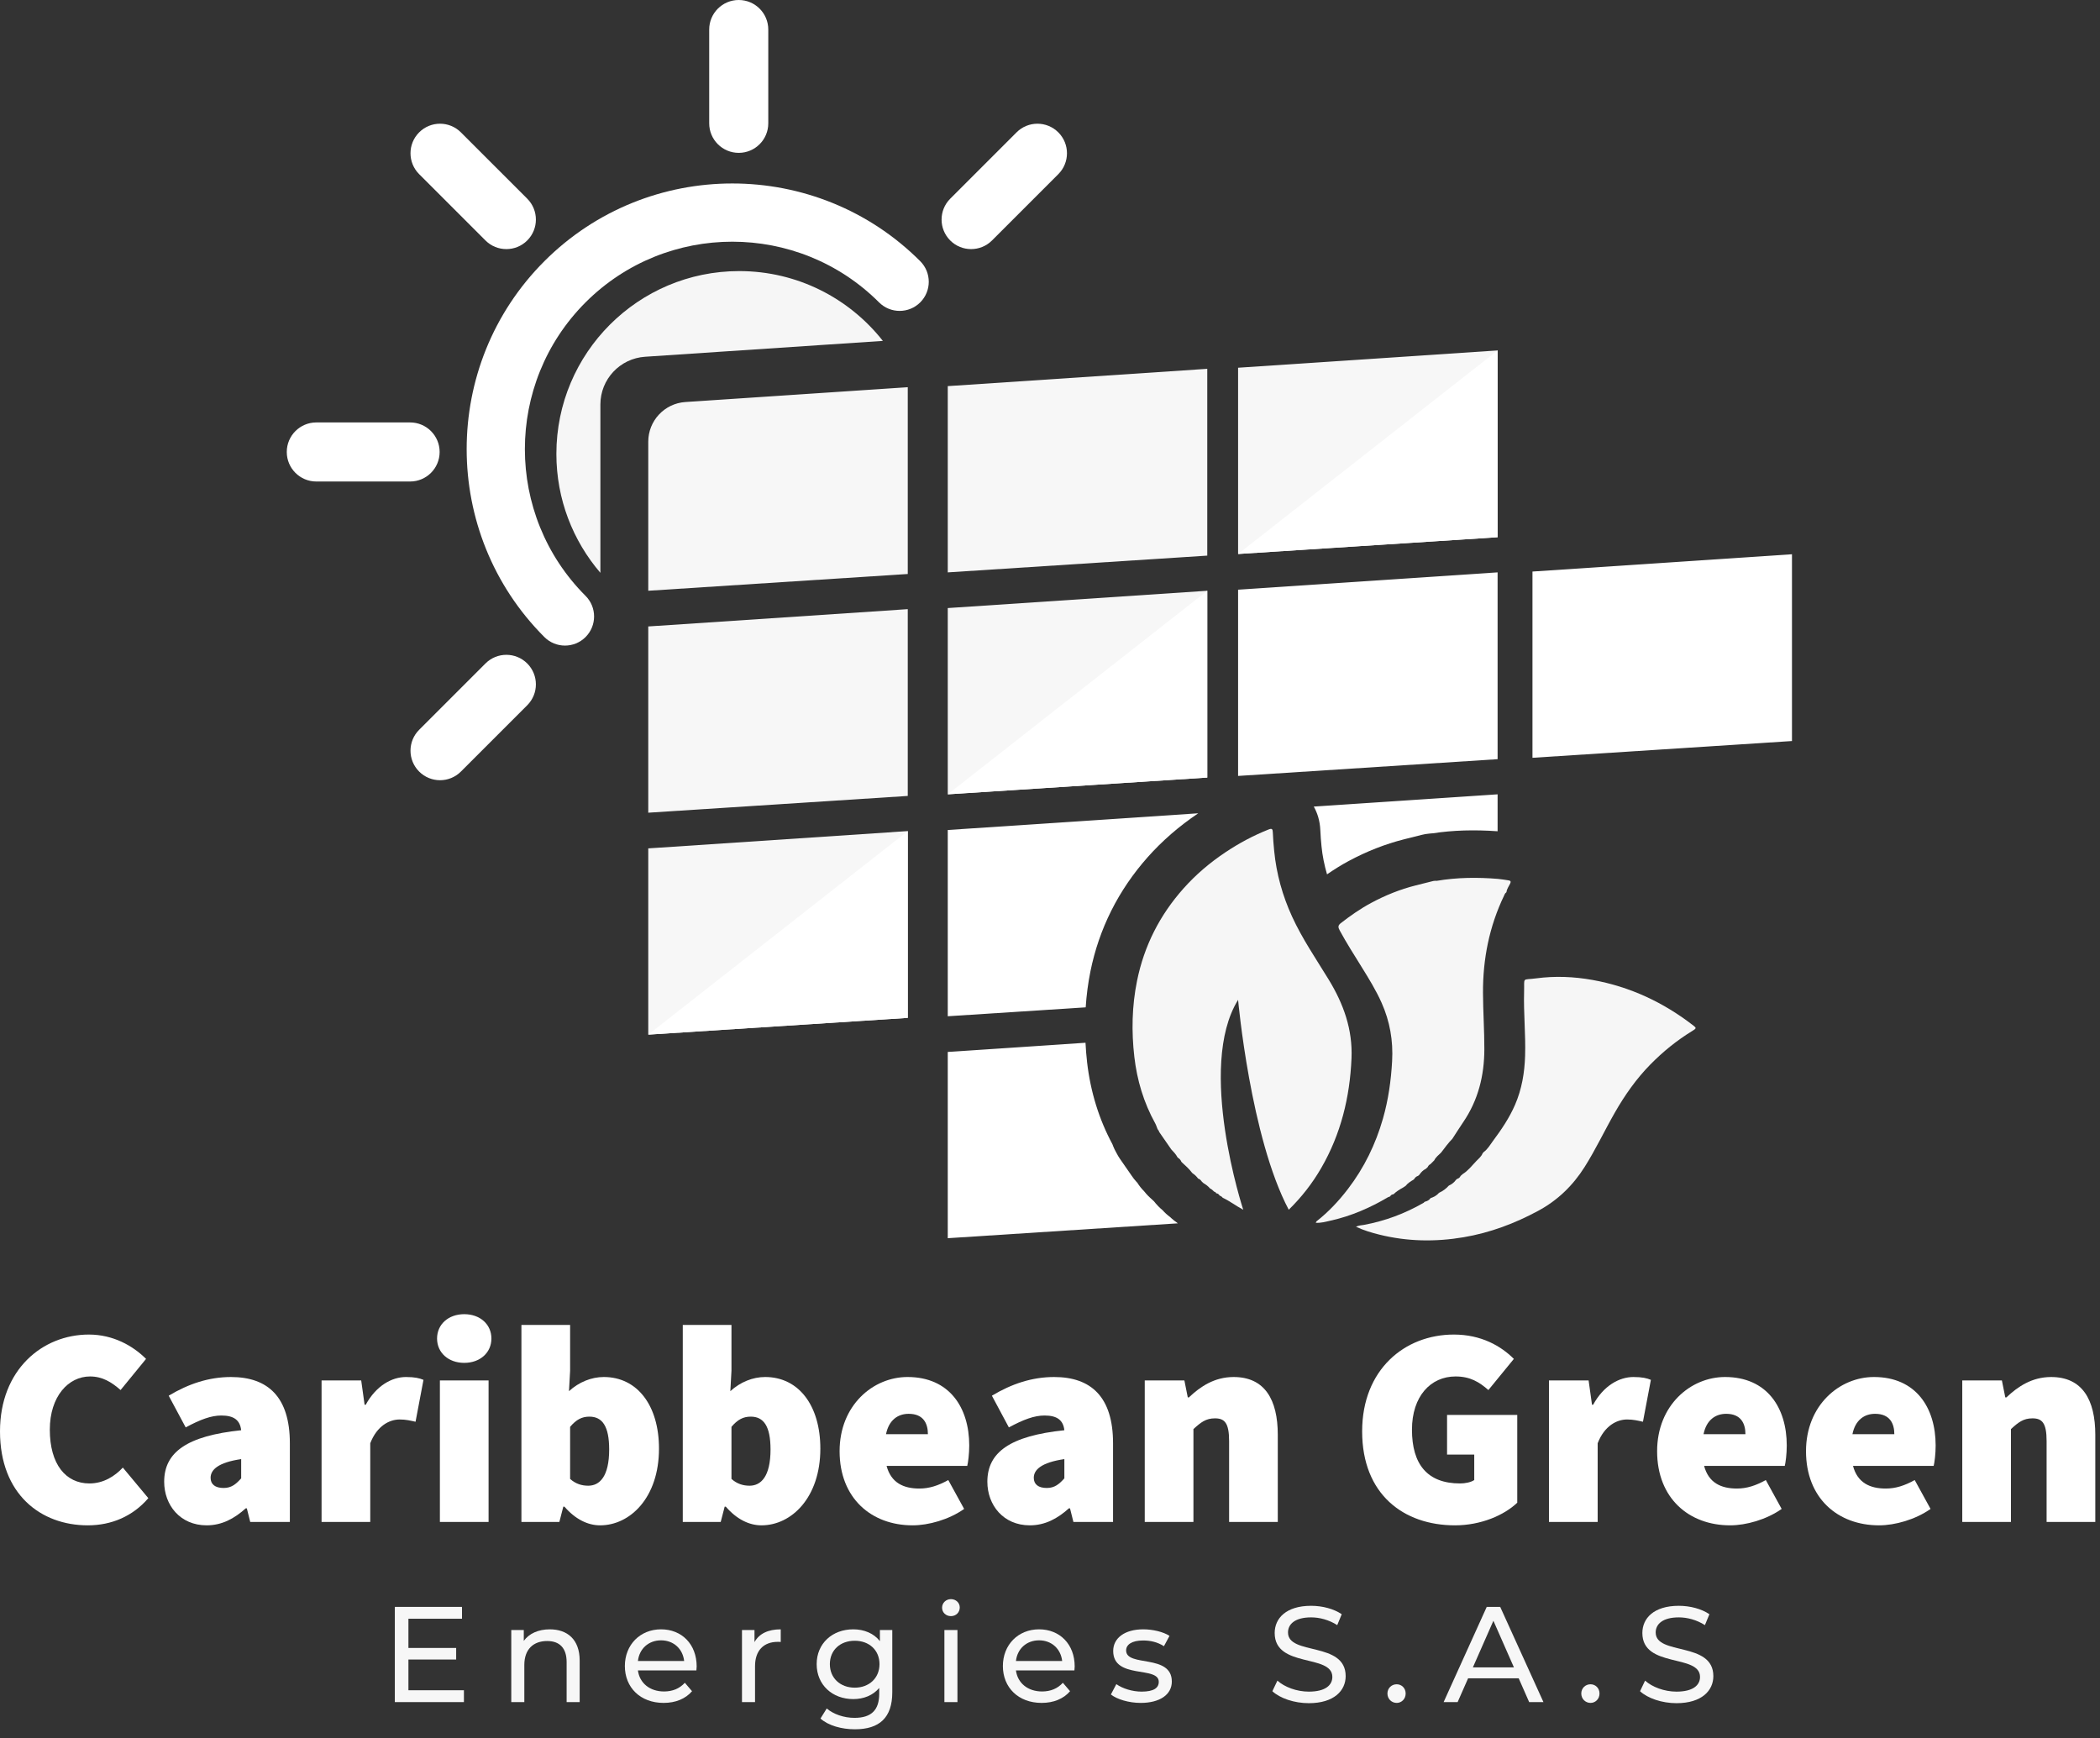 <svg xmlns="http://www.w3.org/2000/svg" width="209" height="173" viewBox="0 0 209 173" fill="none"><rect x="0" y="0" width="209" height="173" fill="#333333" stroke="none"/><g clip-path="url(#clip0_1022231_897)"><path d="M0 142.452C0 136.31 4.225 132.817 8.846 132.817C11.268 132.817 13.241 133.944 14.536 135.24L12.001 138.339C11.099 137.55 10.198 136.987 8.958 136.987C6.817 136.987 4.958 138.958 4.958 142.283C4.958 145.72 6.536 147.635 8.902 147.635C10.311 147.635 11.437 146.903 12.226 146.057L14.762 149.1C13.212 150.903 11.099 151.804 8.733 151.804C4.056 151.804 0 148.706 0 142.452Z" fill="white"></path><path d="M24.002 147.128V145.213C21.692 145.55 20.96 146.283 20.96 147.072C20.96 147.72 21.411 148.086 22.256 148.086C23.045 148.086 23.495 147.692 24.002 147.128ZM16.34 147.466C16.34 144.536 18.593 142.902 24.002 142.339C23.889 141.325 23.27 140.874 22.03 140.874C21.016 140.874 19.946 141.268 18.481 142.058L16.79 138.902C18.762 137.719 20.791 137.043 22.988 137.043C26.65 137.043 28.848 139.014 28.848 143.635V151.466H24.904L24.566 150.114H24.453C23.326 151.129 22.087 151.804 20.566 151.804C17.918 151.804 16.34 149.776 16.34 147.466Z" fill="white"></path><path d="M32.004 137.381H35.948L36.286 139.804H36.399C37.441 137.888 39.019 137.043 40.399 137.043C41.272 137.043 41.751 137.156 42.146 137.325L41.357 141.494C40.85 141.382 40.399 141.269 39.779 141.269C38.765 141.269 37.526 141.888 36.849 143.635V151.467H32.004V137.381Z" fill="white"></path><path d="M43.78 137.381H48.625V151.467H43.78V137.381ZM43.498 133.212C43.498 131.803 44.625 130.789 46.203 130.789C47.78 130.789 48.907 131.803 48.907 133.212C48.907 134.62 47.78 135.634 46.203 135.634C44.625 135.634 43.498 134.62 43.498 133.212Z" fill="white"></path><path d="M60.627 144.254C60.627 141.944 59.951 140.986 58.655 140.986C57.923 140.986 57.36 141.268 56.74 142.001V147.184C57.303 147.691 57.923 147.86 58.542 147.86C59.67 147.86 60.627 146.959 60.627 144.254ZM56.176 149.945H56.063L55.669 151.466H51.894V131.859H56.74V136.423L56.627 138.451C57.613 137.55 58.852 137.042 60.092 137.042C63.416 137.042 65.585 139.859 65.585 144.17C65.585 149.043 62.712 151.804 59.726 151.804C58.486 151.804 57.247 151.184 56.176 149.945Z" fill="white"></path><path d="M76.686 144.254C76.686 141.944 76.01 140.986 74.714 140.986C73.981 140.986 73.418 141.268 72.798 142.001V147.184C73.362 147.691 73.981 147.86 74.601 147.86C75.728 147.86 76.686 146.959 76.686 144.254ZM72.235 149.945H72.122L71.728 151.466H67.953V131.859H72.798V136.423L72.686 138.451C73.671 137.55 74.911 137.042 76.151 137.042C79.475 137.042 81.644 139.859 81.644 144.17C81.644 149.043 78.771 151.804 75.784 151.804C74.545 151.804 73.305 151.184 72.235 149.945Z" fill="white"></path><path d="M92.349 142.733C92.349 141.662 91.899 140.705 90.434 140.705C89.363 140.705 88.462 141.325 88.18 142.733H92.349ZM83.56 144.423C83.56 139.86 86.884 137.042 90.321 137.042C94.49 137.042 96.462 140.085 96.462 143.86C96.462 144.705 96.35 145.55 96.265 145.888H88.236C88.687 147.579 89.926 148.142 91.504 148.142C92.462 148.142 93.364 147.861 94.377 147.297L95.955 150.171C94.434 151.241 92.406 151.804 90.828 151.804C86.715 151.804 83.56 149.1 83.56 144.423Z" fill="white"></path><path d="M105.929 147.128V145.213C103.619 145.55 102.886 146.283 102.886 147.072C102.886 147.72 103.337 148.086 104.182 148.086C104.971 148.086 105.422 147.692 105.929 147.128ZM98.266 147.466C98.266 144.536 100.519 142.902 105.929 142.339C105.816 141.325 105.196 140.874 103.957 140.874C102.942 140.874 101.872 141.268 100.407 142.058L98.717 138.902C100.689 137.719 102.717 137.043 104.914 137.043C108.577 137.043 110.775 139.014 110.775 143.635V151.466H106.83L106.492 150.114H106.38C105.252 151.129 104.013 151.804 102.492 151.804C99.844 151.804 98.266 149.776 98.266 147.466Z" fill="white"></path><path d="M113.93 137.381H117.874L118.212 139.071H118.325C119.452 138.001 120.86 137.043 122.776 137.043C125.874 137.043 127.17 139.296 127.17 142.79V151.467H122.325V143.409C122.325 141.607 121.874 141.156 120.917 141.156C120.015 141.156 119.508 141.55 118.775 142.227V151.467H113.93V137.381Z" fill="white"></path><path d="M135.566 142.452C135.566 136.31 139.792 132.817 144.694 132.817C147.398 132.817 149.37 133.944 150.665 135.24L148.13 138.339C147.229 137.55 146.327 136.987 144.863 136.987C142.383 136.987 140.524 138.958 140.524 142.283C140.524 145.72 142.046 147.635 145.313 147.635C145.82 147.635 146.383 147.523 146.722 147.297V144.762H144.017V140.818H151.003V149.551C149.708 150.79 147.398 151.804 144.806 151.804C139.679 151.804 135.566 148.706 135.566 142.452Z" fill="white"></path><path d="M154.16 137.381H158.104L158.443 139.804H158.555C159.597 137.888 161.175 137.043 162.555 137.043C163.429 137.043 163.908 137.156 164.302 137.325L163.513 141.494C163.006 141.382 162.555 141.269 161.935 141.269C160.921 141.269 159.682 141.888 159.006 143.635V151.467H154.16V137.381Z" fill="white"></path><path d="M173.712 142.733C173.712 141.662 173.261 140.705 171.797 140.705C170.726 140.705 169.824 141.325 169.543 142.733H173.712ZM164.923 144.423C164.923 139.86 168.247 137.042 171.683 137.042C175.853 137.042 177.825 140.085 177.825 143.86C177.825 144.705 177.712 145.55 177.628 145.888H169.599C170.05 147.579 171.289 148.142 172.867 148.142C173.825 148.142 174.726 147.861 175.74 147.297L177.318 150.171C175.796 151.241 173.768 151.804 172.191 151.804C168.078 151.804 164.923 149.1 164.923 144.423Z" fill="white"></path><path d="M188.531 142.733C188.531 141.662 188.08 140.705 186.615 140.705C185.544 140.705 184.643 141.325 184.362 142.733H188.531ZM179.741 144.423C179.741 139.86 183.066 137.042 186.502 137.042C190.672 137.042 192.643 140.085 192.643 143.86C192.643 144.705 192.531 145.55 192.447 145.888H184.418C184.868 147.579 186.108 148.142 187.685 148.142C188.644 148.142 189.545 147.861 190.559 147.297L192.137 150.171C190.615 151.241 188.587 151.804 187.01 151.804C182.896 151.804 179.741 149.1 179.741 144.423Z" fill="white"></path><path d="M195.292 137.381H199.235L199.574 139.071H199.686C200.813 138.001 202.222 137.043 204.138 137.043C207.236 137.043 208.532 139.296 208.532 142.79V151.467H203.686V143.409C203.686 141.607 203.236 141.156 202.278 141.156C201.377 141.156 200.869 141.55 200.137 142.227V151.467H195.292V137.381Z" fill="white"></path><path d="M46.171 168.217V169.395H39.295V159.92H45.981V161.098H40.648V164.007H45.399V165.158H40.648V168.217H46.171Z" fill="#F7F7F7"></path><path d="M57.692 165.267V169.395H56.393V165.416C56.393 164.008 55.689 163.317 54.457 163.317C53.076 163.317 52.183 164.143 52.183 165.7V169.395H50.884V162.221H52.129V163.304C52.657 162.573 53.577 162.154 54.715 162.154C56.46 162.154 57.692 163.155 57.692 165.267Z" fill="#F7F7F7"></path><path d="M63.488 165.307H68.09C67.955 164.102 67.048 163.249 65.789 163.249C64.544 163.249 63.624 164.088 63.488 165.307ZM69.308 166.24H63.488C63.651 167.499 64.665 168.338 66.087 168.338C66.926 168.338 67.63 168.054 68.158 167.472L68.875 168.311C68.225 169.069 67.237 169.475 66.046 169.475C63.732 169.475 62.189 167.946 62.189 165.807C62.189 163.683 63.718 162.153 65.789 162.153C67.86 162.153 69.335 163.642 69.335 165.848C69.335 165.956 69.322 166.119 69.308 166.24Z" fill="#F7F7F7"></path><path d="M77.702 162.154V163.413C77.594 163.399 77.499 163.399 77.405 163.399C76.011 163.399 75.144 164.252 75.144 165.821V169.395H73.845V162.221H75.09V163.426C75.55 162.587 76.444 162.154 77.702 162.154Z" fill="#F7F7F7"></path><path d="M87.531 165.618C87.531 164.224 86.502 163.29 85.068 163.29C83.619 163.29 82.591 164.224 82.591 165.618C82.591 166.999 83.619 167.959 85.068 167.959C86.502 167.959 87.531 166.999 87.531 165.618ZM88.803 162.221V168.42C88.803 170.951 87.518 172.101 85.081 172.101C83.768 172.101 82.442 171.736 81.657 171.032L82.28 170.03C82.943 170.599 83.985 170.964 85.04 170.964C86.732 170.964 87.504 170.179 87.504 168.555V167.986C86.881 168.731 85.948 169.096 84.919 169.096C82.848 169.096 81.278 167.689 81.278 165.618C81.278 163.547 82.848 162.153 84.919 162.153C85.988 162.153 86.962 162.546 87.572 163.33V162.221H88.803Z" fill="#F7F7F7"></path><path d="M93.99 162.221H95.289V169.395H93.99V162.221ZM93.76 160.001C93.76 159.528 94.139 159.148 94.639 159.148C95.14 159.148 95.519 159.514 95.519 159.974C95.519 160.462 95.153 160.84 94.639 160.84C94.139 160.84 93.76 160.475 93.76 160.001Z" fill="#F7F7F7"></path><path d="M101.11 165.307H105.712C105.577 164.102 104.67 163.249 103.411 163.249C102.166 163.249 101.246 164.088 101.11 165.307ZM106.93 166.24H101.11C101.273 167.499 102.288 168.338 103.709 168.338C104.548 168.338 105.252 168.054 105.78 167.472L106.497 168.311C105.848 169.069 104.859 169.475 103.668 169.475C101.354 169.475 99.811 167.946 99.811 165.807C99.811 163.683 101.34 162.153 103.411 162.153C105.482 162.153 106.957 163.642 106.957 165.848C106.957 165.956 106.944 166.119 106.93 166.24Z" fill="#F7F7F7"></path><path d="M110.56 168.637L111.102 167.608C111.711 168.042 112.685 168.353 113.619 168.353C114.824 168.353 115.325 167.987 115.325 167.378C115.325 165.767 110.79 167.162 110.79 164.305C110.79 163.02 111.941 162.153 113.782 162.153C114.716 162.153 115.772 162.398 116.394 162.803L115.839 163.832C115.189 163.412 114.472 163.263 113.768 163.263C112.631 163.263 112.076 163.683 112.076 164.252C112.076 165.944 116.624 164.563 116.624 167.351C116.624 168.65 115.433 169.476 113.525 169.476C112.333 169.476 111.156 169.111 110.56 168.637Z" fill="#F7F7F7"></path><path d="M126.631 168.312L127.132 167.258C127.835 167.893 129.04 168.354 130.258 168.354C131.896 168.354 132.6 167.717 132.6 166.891C132.6 164.576 126.861 166.038 126.861 162.519C126.861 161.057 127.998 159.812 130.488 159.812C131.598 159.812 132.748 160.11 133.534 160.651L133.087 161.734C132.261 161.206 131.327 160.964 130.488 160.964C128.877 160.964 128.187 161.64 128.187 162.466C128.187 164.781 133.926 163.331 133.926 166.81C133.926 168.258 132.762 169.503 130.258 169.503C128.81 169.503 127.389 169.016 126.631 168.312Z" fill="#F7F7F7"></path><path d="M138.083 168.542C138.083 168.001 138.503 167.622 139.004 167.622C139.491 167.622 139.897 168.001 139.897 168.542C139.897 169.083 139.491 169.476 139.004 169.476C138.503 169.476 138.083 169.083 138.083 168.542Z" fill="#F7F7F7"></path><path d="M150.673 165.943L148.629 161.301L146.586 165.943H150.673ZM151.146 167.026H146.112L145.069 169.395H143.675L147.966 159.92H149.306L153.61 169.395H152.188L151.146 167.026Z" fill="#F7F7F7"></path><path d="M157.375 168.542C157.375 168.001 157.795 167.622 158.296 167.622C158.783 167.622 159.189 168.001 159.189 168.542C159.189 169.083 158.783 169.476 158.296 169.476C157.795 169.476 157.375 169.083 157.375 168.542Z" fill="#F7F7F7"></path><path d="M163.224 168.312L163.725 167.258C164.428 167.893 165.633 168.354 166.851 168.354C168.489 168.354 169.193 167.717 169.193 166.891C169.193 164.576 163.454 166.038 163.454 162.519C163.454 161.057 164.591 159.812 167.081 159.812C168.191 159.812 169.341 160.11 170.127 160.651L169.68 161.734C168.854 161.206 167.92 160.964 167.081 160.964C165.47 160.964 164.78 161.64 164.78 162.466C164.78 164.781 170.519 163.331 170.519 166.81C170.519 168.258 169.355 169.503 166.851 169.503C165.403 169.503 163.982 169.016 163.224 168.312Z" fill="#F7F7F7"></path><path d="M59.753 40.258C59.753 37.749 61.697 35.672 64.2 35.505L87.866 33.926C84.534 29.697 79.371 26.979 73.569 26.979C63.519 26.979 55.373 35.124 55.373 45.175C55.373 49.694 57.025 53.827 59.753 57.008V40.258Z" fill="#F6F6F6"></path><path d="M64.517 58.793L90.344 57.125V38.535L68.21 40.01C66.132 40.149 64.517 41.875 64.517 43.958V58.793Z" fill="#F7F7F7"></path><path d="M94.325 56.964L120.152 55.296V36.705L94.325 38.427V56.964Z" fill="#F7F7F7"></path><path d="M123.219 55.134L149.047 53.466V34.876L123.219 36.598V55.134Z" fill="#F7F7F7"></path><path d="M64.517 80.881L90.344 79.213V60.623L64.517 62.345V80.881Z" fill="#F7F7F7"></path><path d="M94.325 79.052L120.152 77.384V58.793L94.325 60.515V79.052Z" fill="#F7F7F7"></path><path d="M64.517 102.968L90.344 101.301V82.71L64.517 84.432V102.968Z" fill="#F7F7F7"></path><path d="M123.219 77.222L149.047 75.554V56.963L123.219 58.685V77.222Z" fill="white"></path><path d="M152.517 75.417L178.344 73.749V55.159L152.517 56.881V75.417Z" fill="white"></path><path d="M94.325 79.052L120.152 58.793V77.384L94.325 79.052Z" fill="white"></path><path d="M90.344 82.71L64.517 102.968L90.344 101.3V82.71Z" fill="white"></path><path d="M149.047 34.876V53.466L123.219 55.134L149.047 34.876Z" fill="white"></path><path d="M114.233 85.295C115.673 83.675 117.362 82.211 119.253 80.94L94.325 82.602V101.139L108.052 100.252C108.133 99.033 108.288 97.836 108.524 96.67C109.388 92.414 111.308 88.587 114.233 85.295Z" fill="white"></path><path d="M131.522 84.229C131.614 85.166 131.803 86.097 132.071 87.017C132.798 86.517 133.502 86.079 134.21 85.698C136.003 84.732 137.859 84.004 139.724 83.532L141.5 83.086C141.735 83.027 141.974 82.986 142.216 82.964L142.404 82.945C142.474 82.938 142.544 82.933 142.614 82.929C144.588 82.625 146.718 82.563 149.047 82.728V79.052L130.753 80.271C131.099 80.889 131.368 81.667 131.405 82.647C131.425 83.182 131.476 83.747 131.522 84.229Z" fill="white"></path><path d="M116.615 121.271L116.44 121.112C116.175 120.917 115.928 120.693 115.703 120.44C115.559 120.322 115.422 120.196 115.292 120.062L115.2 119.965C115.08 119.84 114.968 119.709 114.862 119.571C114.799 119.505 114.639 119.36 114.52 119.252L114.453 119.191C114.331 119.08 114.215 118.962 114.105 118.84C114.098 118.833 114.06 118.789 114.054 118.782C113.988 118.708 113.924 118.631 113.862 118.551C113.605 118.295 113.38 118.011 113.19 117.706L113.082 117.591C112.912 117.405 112.758 117.208 112.621 116.999L111.459 115.324C111.327 115.133 111.209 114.934 111.107 114.726L111.052 114.627C110.956 114.456 110.872 114.278 110.798 114.096C110.77 114.024 110.742 113.952 110.715 113.88C109.378 111.397 108.53 108.655 108.192 105.723C108.117 105.07 108.067 104.421 108.033 103.776L94.325 104.69V123.227L117.221 121.748C117.191 121.72 117.157 121.699 117.128 121.672C116.948 121.55 116.777 121.416 116.615 121.271Z" fill="white"></path><path d="M149.933 88.765C149.918 88.778 149.911 88.795 149.912 88.815C149.778 88.888 149.74 89.031 149.681 89.155C148.219 92.206 147.578 95.438 147.593 98.808C147.601 100.679 147.732 102.548 147.728 104.421C147.722 107.044 147.117 109.485 145.627 111.675C145.271 112.198 144.936 112.734 144.591 113.263C144.572 113.276 144.561 113.295 144.561 113.318C144.135 113.744 143.788 114.235 143.422 114.71C143.18 114.953 142.892 115.157 142.741 115.48C142.612 115.609 142.483 115.737 142.355 115.865C142.227 115.921 142.146 116.02 142.094 116.147C142.029 116.207 141.963 116.268 141.898 116.328C141.621 116.456 141.427 116.673 141.257 116.917C141.216 116.953 141.176 116.988 141.135 117.023C140.942 117.076 140.818 117.209 140.72 117.375C140.699 117.377 140.684 117.387 140.674 117.406C140.394 117.575 140.112 117.739 139.909 118.006C139.831 118.06 139.754 118.113 139.676 118.166C139.324 118.361 138.979 118.566 138.69 118.85L138.684 118.854C138.541 118.872 138.42 118.924 138.356 119.064C138.334 119.066 138.315 119.075 138.301 119.092C138.243 119.113 138.18 119.125 138.128 119.156C136.34 120.211 134.456 121.03 132.423 121.48C131.952 121.585 131.479 121.727 130.949 121.694C130.991 121.61 130.999 121.569 131.024 121.549C132.213 120.616 133.236 119.525 134.152 118.328C135.768 116.218 136.908 113.874 137.638 111.324C138.173 109.454 138.441 107.545 138.549 105.604C138.663 103.578 138.327 101.651 137.502 99.799C136.951 98.562 136.245 97.416 135.534 96.268C134.784 95.058 134.016 93.858 133.335 92.604C133.161 92.283 133.145 92.104 133.441 91.874C134.396 91.13 135.384 90.44 136.453 89.865C137.861 89.107 139.331 88.512 140.883 88.121C141.473 87.972 142.064 87.824 142.654 87.676C142.729 87.669 142.803 87.661 142.878 87.654C142.915 87.657 142.954 87.668 142.989 87.662C145.012 87.318 147.046 87.301 149.084 87.468C149.439 87.498 149.79 87.566 150.143 87.616C150.35 87.646 150.387 87.744 150.297 87.933C150.167 88.206 149.972 88.452 149.933 88.765Z" fill="#F6F6F6"></path><path d="M143.22 118.71C143.593 118.541 143.916 118.304 144.188 117.999L144.19 117.996C144.482 117.862 144.73 117.677 144.914 117.41C144.954 117.377 144.995 117.345 145.036 117.313C145.199 117.277 145.295 117.164 145.369 117.025C145.436 116.966 145.503 116.907 145.57 116.847C146.105 116.515 146.486 116.018 146.909 115.569C147.139 115.326 147.423 115.115 147.553 114.784C147.588 114.742 147.623 114.701 147.658 114.659C148.061 114.371 148.297 113.938 148.583 113.554C149.426 112.419 150.221 111.252 150.786 109.944C151.459 108.389 151.732 106.758 151.784 105.073C151.85 102.943 151.622 100.82 151.684 98.691C151.728 97.195 151.445 97.56 152.889 97.367C154.752 97.119 156.626 97.193 158.485 97.525C162.224 98.193 165.555 99.757 168.545 102.076C168.839 102.303 168.833 102.35 168.428 102.598C166.888 103.54 165.497 104.666 164.233 105.956C162.842 107.377 161.711 108.986 160.726 110.708C159.695 112.509 158.812 114.391 157.701 116.149C156.531 117.999 155.014 119.464 153.086 120.504C150.748 121.765 148.29 122.688 145.664 123.132C142.855 123.608 140.058 123.56 137.284 122.873C136.508 122.68 135.741 122.456 134.953 122.087C135.241 121.943 135.494 121.948 135.731 121.905C137.844 121.517 139.826 120.776 141.686 119.703C141.716 119.685 141.737 119.649 141.762 119.622C141.784 119.62 141.803 119.61 141.817 119.593C142.042 119.542 142.237 119.442 142.371 119.244L142.369 119.243C142.695 119.133 142.993 118.981 143.217 118.709L143.22 118.71Z" fill="#F6F6F6"></path><path d="M132.24 97.496C130.98 95.431 129.606 93.431 128.593 91.222C127.64 89.143 127.034 86.968 126.812 84.689C126.751 84.07 126.699 83.446 126.675 82.824C126.663 82.497 126.578 82.424 126.266 82.547C124.744 83.148 123.312 83.918 121.953 84.825C120.409 85.856 119.004 87.05 117.771 88.438C115.42 91.085 113.869 94.132 113.163 97.612C112.653 100.124 112.602 102.651 112.894 105.182C113.163 107.517 113.831 109.74 114.976 111.808C115.067 111.971 115.119 112.155 115.189 112.329C115.218 112.381 115.247 112.433 115.276 112.486C115.335 112.513 115.353 112.562 115.347 112.623L115.348 112.627C115.755 113.215 116.162 113.801 116.568 114.388L116.569 114.39C116.791 114.633 117.029 114.863 117.18 115.161C117.197 115.169 117.205 115.182 117.204 115.2C117.369 115.301 117.503 115.427 117.57 115.614C117.592 115.639 117.613 115.663 117.635 115.688C117.984 116.005 118.338 116.317 118.623 116.698C118.647 116.723 118.672 116.748 118.696 116.773C118.914 116.911 119.093 117.09 119.243 117.298H119.244C119.425 117.337 119.521 117.479 119.624 117.612C119.676 117.658 119.727 117.705 119.779 117.751C120.022 117.89 120.242 118.057 120.422 118.273C120.592 118.345 120.713 118.48 120.844 118.602C120.936 118.609 120.997 118.656 121.026 118.743C121.044 118.742 121.058 118.749 121.068 118.764C121.22 118.773 121.309 118.873 121.386 118.989C121.512 119.027 121.611 119.103 121.693 119.205C122.41 119.538 123.034 120.03 123.732 120.396C123.732 120.396 119.064 106.188 123.22 99.507C123.22 99.507 124.45 113.202 128.261 120.395C129.52 119.164 130.602 117.784 131.494 116.241C133.446 112.867 134.34 109.214 134.507 105.336C134.631 102.447 133.708 99.902 132.24 97.496Z" fill="#F6F6F6"></path><path d="M56.228 64.249C55.487 64.249 54.745 63.967 54.179 63.401C43.866 53.087 43.866 36.307 54.179 25.994C64.492 15.681 81.272 15.681 91.585 25.994C92.717 27.127 92.717 28.962 91.585 30.093C90.453 31.224 88.618 31.224 87.486 30.093C79.433 22.041 66.33 22.04 58.277 30.093C50.225 38.145 50.225 51.248 58.277 59.301C59.409 60.434 59.409 62.269 58.277 63.401C57.711 63.967 56.97 64.249 56.228 64.249Z" fill="white"></path><path d="M43.794 77.648C43.042 77.648 42.289 77.362 41.715 76.787C40.568 75.64 40.568 73.779 41.715 72.631L48.316 66.03C49.464 64.882 51.325 64.882 52.473 66.03C53.621 67.178 53.621 69.039 52.473 70.187L45.872 76.787C45.298 77.362 44.546 77.648 43.794 77.648Z" fill="white"></path><path d="M96.649 24.791C95.897 24.791 95.145 24.506 94.571 23.931C93.423 22.784 93.423 20.922 94.571 19.774L101.171 13.174C102.319 12.025 104.18 12.025 105.328 13.174C106.476 14.322 106.476 16.183 105.328 17.331L98.728 23.931C98.153 24.506 97.401 24.791 96.649 24.791Z" fill="white"></path><path d="M50.394 24.791C49.642 24.791 48.89 24.506 48.316 23.931L41.715 17.331C40.568 16.183 40.568 14.322 41.715 13.174C42.863 12.025 44.724 12.025 45.872 13.174L52.473 19.774C53.621 20.922 53.621 22.784 52.473 23.931C51.899 24.506 51.147 24.791 50.394 24.791Z" fill="white"></path><path d="M40.815 47.92H31.48C29.856 47.92 28.541 46.605 28.541 44.981C28.541 43.358 29.856 42.042 31.48 42.042H40.815C42.438 42.042 43.754 43.358 43.754 44.981C43.754 46.605 42.438 47.92 40.815 47.92Z" fill="white"></path><path d="M73.522 15.213C71.899 15.213 70.583 13.897 70.583 12.274V2.939C70.583 1.316 71.899 0 73.522 0C75.145 0 76.462 1.316 76.462 2.939V12.274C76.462 13.897 75.145 15.213 73.522 15.213Z" fill="white"></path></g><defs><clipPath id="clip0_1022231_897"><rect width="209" height="173" fill="white"></rect></clipPath></defs></svg>